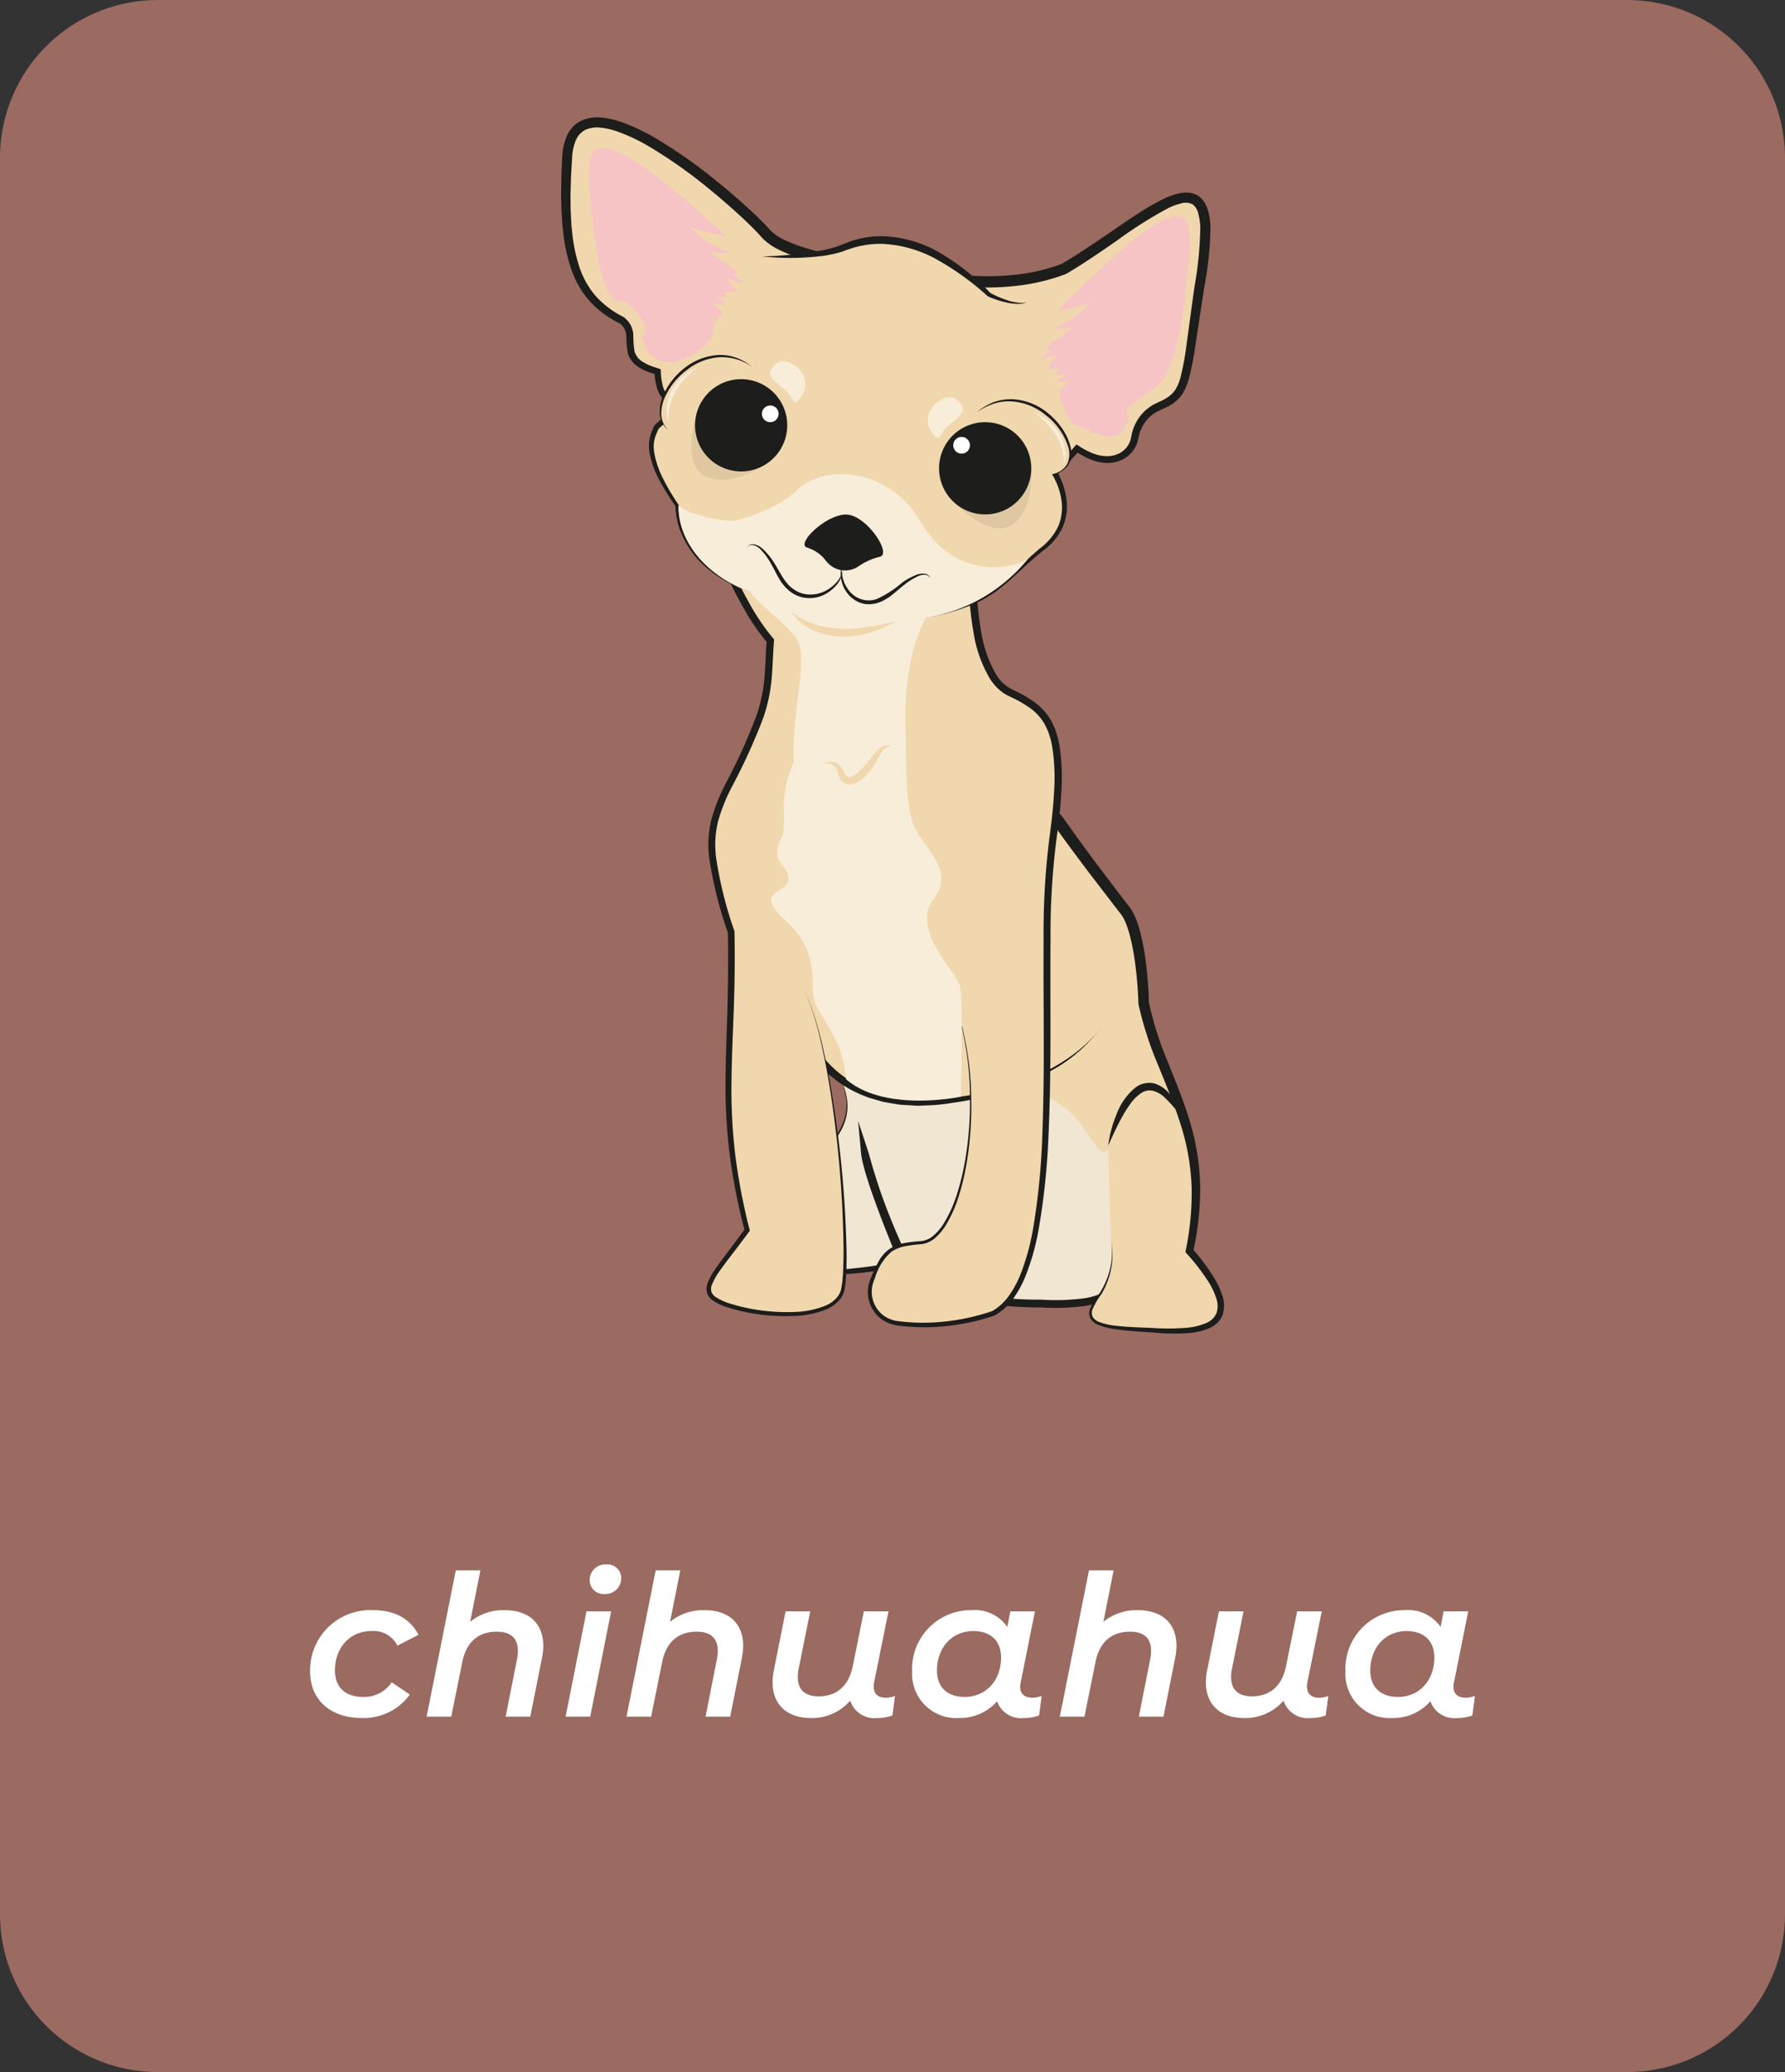<svg xmlns="http://www.w3.org/2000/svg" width="226.367" height="262.682" viewBox="0 0 226.367 262.682">
  <rect x="0" y="0" width="226.367" height="262.682" fill="#333333" stroke="none"/>
  <g id="cachorro_17" data-name="cachorro 17" transform="translate(-3301.508 -4280.898)">
    <path id="Caminho_43" data-name="Caminho 43" d="M1242.875,6272.58H1056.508a20,20,0,0,1-20-20V6029.9a20,20,0,0,1,20-20h186.367a20,20,0,0,1,20,20V6252.58a20,20,0,0,1-20,20" transform="translate(2265 -1729)" fill="#9b6a61"/>
    <path id="Caminho_419" data-name="Caminho 419" d="M1142.322,6145.35s2.726,3.617,1.055,7.221-6.154,7.3-6.154,7.3-11.2,15.332,13.742,10.224c-.049-.1-4.842-11.641-4.862-14.356a80.379,80.379,0,0,0,5.011,13.627c2.721,5.859,15.429,5.719,18.112,5.8,5.627.176,11.518.088,13.8-11.693s-6.858-33.818-6.858-33.818Z" transform="translate(2265 -1729)" fill="#f0e6d2"/>
    <path id="Caminho_420" data-name="Caminho 420" d="M1142.322,6145.35a8.979,8.979,0,0,1,1.608,3.97,6.312,6.312,0,0,1-.1,2.166,7.1,7.1,0,0,1-.825,2.009,20.444,20.444,0,0,1-2.575,3.48,34.275,34.275,0,0,1-3.089,3.037l.032-.033a16.893,16.893,0,0,0-1.543,2.792,10.149,10.149,0,0,0-.833,3.036,4.091,4.091,0,0,0,.7,2.893,4.741,4.741,0,0,0,2.533,1.622,17.856,17.856,0,0,0,6.311.392,55.8,55.8,0,0,0,6.353-.977l-.251.519c-.518-1.216-.979-2.357-1.453-3.546s-.93-2.361-1.371-3.553-.874-2.385-1.256-3.6c-.19-.61-.383-1.218-.538-1.846-.086-.309-.16-.626-.219-.952a7.139,7.139,0,0,1-.132-1.016l-.338-3.712,1.172,3.557c.315.955.519,1.823.8,2.721s.554,1.773.858,2.65c.61,1.755,1.288,3.488,2.021,5.2.368.854.744,1.706,1.135,2.551a7.032,7.032,0,0,0,.623,1.168,5.638,5.638,0,0,0,.845.985,11.864,11.864,0,0,0,4.746,2.457,42.212,42.212,0,0,0,10.976,1.338,28.426,28.426,0,0,0,5.5-.171,8.362,8.362,0,0,0,4.679-2.318,12.191,12.191,0,0,0,2.746-4.606,28.132,28.132,0,0,0,1.331-5.331,38.744,38.744,0,0,0-.612-11.028,100.24,100.24,0,0,0-2.639-10.848c-1.068-3.569-2.276-7.11-3.646-10.57l.443.173c-5.623,2.56-11.234,5.132-16.909,7.676Zm0,0,16.77-7.975c5.608-2.688,11.281-5.348,16.941-8.019l.312-.147.131.32c1.425,3.478,2.676,7.01,3.8,10.593a91.956,91.956,0,0,1,2.736,10.925,39.582,39.582,0,0,1,.662,11.295,28.846,28.846,0,0,1-1.359,5.54,13.109,13.109,0,0,1-2.946,4.958,9.35,9.35,0,0,1-5.188,2.607,28.231,28.231,0,0,1-5.69.2,43.116,43.116,0,0,1-11.227-1.421,12.755,12.755,0,0,1-5.111-2.692,6.6,6.6,0,0,1-.972-1.143,7.867,7.867,0,0,1-.691-1.3c-.392-.853-.768-1.714-1.137-2.578-.732-1.73-1.411-3.485-2.022-5.265-.305-.89-.6-1.786-.859-2.69s-.5-1.844-.768-2.666l.834-.155a6.4,6.4,0,0,0,.115.865c.052.3.121.6.2.9.145.6.334,1.2.518,1.8.374,1.2.792,2.39,1.214,3.579s.87,2.371,1.322,3.551.926,2.38,1.384,3.5l.178.436-.429.082a56.951,56.951,0,0,1-6.45.914,26.334,26.334,0,0,1-3.274.044l-.821-.055c-.273-.027-.546-.076-.819-.113a5.652,5.652,0,0,1-.814-.155,8.142,8.142,0,0,1-.8-.215,5.288,5.288,0,0,1-2.792-1.852,3.992,3.992,0,0,1-.691-1.568,5.672,5.672,0,0,1-.069-1.688,10.591,10.591,0,0,1,.93-3.165,17.415,17.415,0,0,1,1.639-2.836l.013-.018.019-.015a33.91,33.91,0,0,0,3.113-2.945,20.2,20.2,0,0,0,2.61-3.388,6.954,6.954,0,0,0,.843-1.945,6.239,6.239,0,0,0,.149-2.115,8.935,8.935,0,0,0-1.5-3.983" transform="translate(2265 -1729)" fill="#1d1d1b"/>
    <path id="Caminho_421" data-name="Caminho 421" d="M1176.523,6139.588s-4.044,7.5-18.2,9.642c-15.855,2.843-19.723-8.118-19.723-8.118l-1.759-15.533,13.833-10.2s16.48-6.418,20.022-1.406,7.41,9.936,8.552,11.429,2.111,5.891,2.286,11.694c2.023,10.023,9.056,16.617,5.8,31.388,7.737,8.792,2.9,10.462-3.429,10.111s-11.056-.291-8.33-3.984a9.451,9.451,0,0,0,1.824-7.358" transform="translate(2265 -1729)" fill="#f1d7ad"/>
    <path id="Caminho_422" data-name="Caminho 422" d="M1176.523,6139.588a12.062,12.062,0,0,1-1.679,2.2,20.3,20.3,0,0,1-2.036,1.889,24.181,24.181,0,0,1-4.732,2.912,36.824,36.824,0,0,1-10.663,3.1,22.314,22.314,0,0,1-2.779.321l-1.4.061a4.334,4.334,0,0,1-.7-.01l-.7-.043c-.469-.036-.94-.042-1.407-.1l-1.394-.242c-.231-.047-.468-.067-.694-.136l-.682-.2-.681-.2a4.22,4.22,0,0,1-.671-.233,14.9,14.9,0,0,1-4.845-2.96,13.32,13.32,0,0,1-3.358-4.654l-.018-.043-.009-.075c-.623-5.174-1.277-10.344-1.864-15.521l-.042-.369.3-.222,13.8-10.237.075-.056.084-.032c1.88-.715,3.762-1.324,5.686-1.865a47.033,47.033,0,0,1,5.866-1.277,24.36,24.36,0,0,1,3.034-.26,12.786,12.786,0,0,1,3.12.284,7.067,7.067,0,0,1,1.56.555,4.52,4.52,0,0,1,1.377,1.084c.092.111.206.24.275.34l.213.3.425.6.859,1.2q1.727,2.391,3.507,4.744l1.787,2.35.9,1.172.451.587c.154.209.29.362.464.631a7.037,7.037,0,0,1,.717,1.475c.183.492.327.985.458,1.479a29.431,29.431,0,0,1,.589,2.972,51.888,51.888,0,0,1,.495,5.972l-.013-.113a43.949,43.949,0,0,0,2.43,7.615c.991,2.507,2.068,5.026,2.825,7.675a30.264,30.264,0,0,1,1.258,8.155,36.472,36.472,0,0,1-.9,8.178l-.108-.417a27.873,27.873,0,0,1,2.8,3.76,10.386,10.386,0,0,1,1.006,2.181,3.807,3.807,0,0,1,.022,2.528,2.677,2.677,0,0,1-.78,1.074,4.153,4.153,0,0,1-1.089.65,8.507,8.507,0,0,1-2.344.528,27.706,27.706,0,0,1-4.657-.076c-1.533-.1-3.072-.187-4.61-.4a8.959,8.959,0,0,1-2.284-.572,2,2,0,0,1-.964-.788,1.526,1.526,0,0,1-.053-1.251,10.035,10.035,0,0,1,1.225-1.987,10.773,10.773,0,0,0,1-2.043,9.075,9.075,0,0,0,.439-4.519,9.147,9.147,0,0,1-.276,4.573,10.49,10.49,0,0,1-.95,2.122,10,10,0,0,0-1.139,1.952,1.191,1.191,0,0,0,.054.979,1.664,1.664,0,0,0,.815.614,8.589,8.589,0,0,0,2.189.48c1.512.168,3.048.208,4.583.27a27.172,27.172,0,0,0,4.55-.049,8.157,8.157,0,0,0,2.126-.53,2.458,2.458,0,0,0,1.422-1.317,3.01,3.01,0,0,0-.078-1.988,9.591,9.591,0,0,0-.957-1.978,27.048,27.048,0,0,0-2.761-3.582l-.156-.175.048-.243a35.414,35.414,0,0,0,.742-7.947,29.127,29.127,0,0,0-1.345-7.831c-.787-2.547-1.828-5.025-2.851-7.544a45.292,45.292,0,0,1-2.541-7.83l-.011-.053,0-.06a50.557,50.557,0,0,0-.514-5.806,27.926,27.926,0,0,0-.575-2.824c-.124-.459-.26-.911-.424-1.343a5.706,5.706,0,0,0-.572-1.177l-3.582-4.657q-1.8-2.355-3.552-4.747l-.872-1.2-.432-.6-.216-.3c-.072-.1-.129-.151-.193-.231a3.9,3.9,0,0,0-2.149-1.166,16.045,16.045,0,0,0-5.607-.03,45.675,45.675,0,0,0-5.691,1.207c-1.875.515-3.751,1.112-5.56,1.788l.159-.086-13.861,10.159.257-.59c.586,5.178,1.1,10.363,1.653,15.545l-.027-.119a11.658,11.658,0,0,0,1.261,2.289,13.964,13.964,0,0,0,6.251,4.856,21.543,21.543,0,0,0,10.7.947,36.317,36.317,0,0,0,10.6-2.767,24.552,24.552,0,0,0,4.76-2.744,20.151,20.151,0,0,0,2.088-1.8,12,12,0,0,0,1.753-2.129" transform="translate(2265 -1729)" fill="#1d1d1b"/>
    <path id="Caminho_423" data-name="Caminho 423" d="M1165.313,6147.37a16.22,16.22,0,0,1,6.92,3.531c2.492,2.308,3.887,6.865,5.037,4.221,4.635-10.652-.747-15.533-.747-15.533a19,19,0,0,1-11.21,7.781" transform="translate(2265 -1729)" fill="#f1d7ad"/>
    <path id="Caminho_424" data-name="Caminho 424" d="M1156.388,6133.844c6.241,13.54,2.375,33.234-3.076,33.586-4.134.267-4.83,1.241-6.228,4.764a4,4,0,0,0,3.13,5.44,26.7,26.7,0,0,0,12.242-1.236c10.2-5.451,5.275-44.312,7.473-59.435s-.557-17-5.363-19.284-4.689-13.857-4.689-13.857l-31.359-2.441s2.726,6.392,5.671,9.733c-.4,5.1.22,7.386-3.693,15.123-3.736,7.737-5.495,8.968-1.275,21.8.352,15.826-1.934,22.508,2.022,37.806-4.483,6.155-6.77,7.871-2.879,9.353,4.386,1.671,14.023,2.331,15.013-1.791.975-4.065-.44-28.059-4.836-38.07" transform="translate(2265 -1729)" fill="#f1d7ad"/>
    <path id="Caminho_425" data-name="Caminho 425" d="M1156.388,6133.844a38.9,38.9,0,0,1,3.292,15.651,42.83,42.83,0,0,1-.617,8.031,31.126,31.126,0,0,1-.943,3.928,16.622,16.622,0,0,1-1.633,3.711,6.81,6.81,0,0,1-1.3,1.593,3.212,3.212,0,0,1-1.906.876,16.117,16.117,0,0,0-1.965.252,4.635,4.635,0,0,0-1.773.71,7.027,7.027,0,0,0-2.049,3.242l-.183.464c-.046.151-.1.3-.142.45a3.876,3.876,0,0,0-.11.933,3.814,3.814,0,0,0,.471,1.8,3.647,3.647,0,0,0,1.275,1.35,4,4,0,0,0,1.786.571,24.977,24.977,0,0,0,3.971.161,27.6,27.6,0,0,0,7.8-1.465l-.047.02a6.624,6.624,0,0,0,2.146-1.964,12.884,12.884,0,0,0,1.432-2.625,29.614,29.614,0,0,0,1.624-5.846,89.107,89.107,0,0,0,1.184-12.179c.313-8.177.092-16.373.151-24.582a96.352,96.352,0,0,1,.679-12.33c.268-2.022.532-4.048.633-6.076a25.8,25.8,0,0,0-.227-6.018l-.148-.726c-.057-.24-.144-.468-.214-.7a3.756,3.756,0,0,0-.256-.68c-.1-.217-.191-.444-.309-.652a6.509,6.509,0,0,0-1.914-2.112,16.191,16.191,0,0,0-2.6-1.466,5.3,5.3,0,0,1-1.387-.935,6.81,6.81,0,0,1-1.05-1.267,16.52,16.52,0,0,1-2.1-5.939,36.931,36.931,0,0,1-.565-6.208l.448.489-31.358-2.448.477-.664c.744,1.7,1.579,3.387,2.485,5.015a28.289,28.289,0,0,0,3.1,4.6l.131.152-.016.192c-.128,1.589-.152,3.193-.3,4.825a20.926,20.926,0,0,1-1.018,4.811,73.952,73.952,0,0,1-4.012,8.838,22.751,22.751,0,0,0-1.758,4.383,12.609,12.609,0,0,0-.249,4.638,50.582,50.582,0,0,0,2.311,9.263l.02.062,0,.062c.062,3.176.028,6.354-.083,9.525s-.268,6.334-.3,9.49a68.979,68.979,0,0,0,.5,9.435,77.213,77.213,0,0,0,1.79,9.285l.037.148-.088.12c-.827,1.128-1.679,2.235-2.523,3.341-.42.554-.841,1.107-1.232,1.672a7.718,7.718,0,0,0-.975,1.746,1.369,1.369,0,0,0-.058.849,1.322,1.322,0,0,0,.524.665,6.768,6.768,0,0,0,1.808.835,22.6,22.6,0,0,0,4.027.883,24.245,24.245,0,0,0,4.125.194,11.419,11.419,0,0,0,3.988-.8,3.865,3.865,0,0,0,1.558-1.173,2.662,2.662,0,0,0,.413-.862c.062-.329.111-.667.166-1,.048-.689.118-1.375.124-2.07.025-.694.036-1.388.027-2.083a139.6,139.6,0,0,0-1.194-16.652c-.367-2.76-.789-5.517-1.383-8.238a44.98,44.98,0,0,0-2.356-8.006,45.067,45.067,0,0,1,2.448,7.986c.625,2.718,1.077,5.473,1.477,8.233a139.831,139.831,0,0,1,1.381,16.674c.018.7.015,1.4,0,2.1,0,.7-.061,1.4-.1,2.1-.053.354-.1.708-.165,1.063a3.105,3.105,0,0,1-.472,1.016,4.322,4.322,0,0,1-1.725,1.339,11.667,11.667,0,0,1-4.156.876,24.684,24.684,0,0,1-4.218-.171,23.093,23.093,0,0,1-4.134-.881,7.213,7.213,0,0,1-1.975-.906,1.89,1.89,0,0,1-.735-.954,1.942,1.942,0,0,1,.054-1.2,8.148,8.148,0,0,1,1.039-1.9c.4-.584.818-1.143,1.237-1.7.84-1.115,1.68-2.222,2.494-3.348l-.051.268a78.121,78.121,0,0,1-1.864-9.356,69.824,69.824,0,0,1-.567-9.529c.016-3.18.163-6.347.245-9.51s.115-6.322.047-9.481l.021.123a51.368,51.368,0,0,1-2.369-9.433,13.5,13.5,0,0,1,.26-4.946,23.572,23.572,0,0,1,1.813-4.564,73.307,73.307,0,0,0,3.946-8.731,19.992,19.992,0,0,0,.967-4.612c.142-1.573.164-3.19.291-4.81l.115.345a29.1,29.1,0,0,1-3.221-4.752c-.929-1.662-1.771-3.354-2.54-5.1l-.32-.727.8.062,31.359,2.434.446.035,0,.454a35.977,35.977,0,0,0,.537,6.027,15.663,15.663,0,0,0,1.947,5.591,4.9,4.9,0,0,0,2.053,1.874,16.985,16.985,0,0,1,2.743,1.561,7.445,7.445,0,0,1,2.172,2.413c.134.237.233.491.349.736a4.367,4.367,0,0,1,.283.756c.077.256.171.51.232.769l.158.78a26.571,26.571,0,0,1,.229,6.24c-.108,2.067-.379,4.111-.653,6.15a95.437,95.437,0,0,0-.695,12.212c-.071,8.187.13,16.4-.248,24.607a89.771,89.771,0,0,1-1.273,12.275,30.236,30.236,0,0,1-1.7,5.971,13.515,13.515,0,0,1-1.525,2.75,7.254,7.254,0,0,1-2.369,2.132l-.022.012-.026.009a28.186,28.186,0,0,1-7.973,1.446,25.515,25.515,0,0,1-4.059-.19,4.547,4.547,0,0,1-2-.661,4.181,4.181,0,0,1-1.447-1.55,4.334,4.334,0,0,1-.522-2.051,4.392,4.392,0,0,1,.132-1.058c.045-.171.109-.338.164-.507l.191-.469a16.59,16.59,0,0,1,.871-1.846,4.689,4.689,0,0,1,1.378-1.576,5.029,5.029,0,0,1,1.942-.759,16.144,16.144,0,0,1,2.024-.238,2.83,2.83,0,0,0,1.685-.762,6.452,6.452,0,0,0,1.247-1.5,16.311,16.311,0,0,0,1.637-3.617,30.441,30.441,0,0,0,.977-3.879,42.515,42.515,0,0,0,.7-7.982,38.822,38.822,0,0,0-3.113-15.652" transform="translate(2265 -1729)" fill="#1d1d1b"/>
    <path id="Caminho_426" data-name="Caminho 426" d="M1153.752,6088.213c9.232-1.671,10.2-5.012,15.122-8.88s1.407-9.408,1.407-9.408l2.814-3.165c3.868,2.638,6.288,1,6.991-.41a3.979,3.979,0,0,0,.348-1.1,5.183,5.183,0,0,1,3.015-3.831c3.9-1.674,3.251-2.8,5.518-17.573,2.549-16.617-7.08-6.012-17.543.143-8.7,3.429-19.694.426-19.694.426s-15.035-1.306-18.112-4.91-24.345-22.472-25.187-9.726c-.913,13.8,1.758,18.092,6.945,20.73,2.547,1.976-1.23,4.914,4.526,6.492.088,1.583.352,2.9,1.407,3.517.7,2.374-1.495,3.077-1.671,3.78s-2.11,2.726,2.726,9.672c0,0-.44,7.473,9.32,10.99" transform="translate(2265 -1729)" fill="#f1d7ad"/>
    <path id="Caminho_427" data-name="Caminho 427" d="M1153.752,6088.213a25.1,25.1,0,0,0,6.7-2.2,15.818,15.818,0,0,0,2.911-1.963c.9-.753,1.735-1.586,2.586-2.409s1.719-1.638,2.647-2.387a7.206,7.206,0,0,0,2.114-2.646,6.181,6.181,0,0,0,.407-3.315,8.808,8.808,0,0,0-1.138-3.18l-.138-.231.173-.2,2.786-3.189.219-.251.3.188a9.516,9.516,0,0,0,1.624.873,5.086,5.086,0,0,0,1.732.419,3.478,3.478,0,0,0,1.672-.3,2.915,2.915,0,0,0,1.236-1.091,2.8,2.8,0,0,0,.318-.767c.037-.14.063-.279.094-.44s.071-.341.121-.509a5.729,5.729,0,0,1,.918-1.874,5.541,5.541,0,0,1,1.545-1.422c.629-.386,1.225-.56,1.726-.88a3.669,3.669,0,0,0,1.249-1.125,6.036,6.036,0,0,0,.675-1.627,33.585,33.585,0,0,0,.7-3.72l1.046-7.643a46.749,46.749,0,0,0,.751-7.552,7.844,7.844,0,0,0-.246-1.753,2,2,0,0,0-.74-1.221,1.922,1.922,0,0,0-1.386-.133,8.377,8.377,0,0,0-1.664.6,54.27,54.27,0,0,0-6.428,4.056c-2.113,1.466-4.246,2.936-6.486,4.268l-.051.031-.047.017a25.655,25.655,0,0,1-4.967,1.323,33.85,33.85,0,0,1-5.088.387,43.937,43.937,0,0,1-5.071-.309,41,41,0,0,1-5.019-.906l.131.023a83.959,83.959,0,0,1-9.347-1.4,42.336,42.336,0,0,1-4.607-1.218,20.209,20.209,0,0,1-2.258-.9,7.776,7.776,0,0,1-2.137-1.428l-.24-.25-.181-.206-.383-.414c-.262-.275-.533-.547-.807-.816q-.823-.809-1.684-1.59-1.716-1.563-3.519-3.032a61.441,61.441,0,0,0-7.548-5.353,23.9,23.9,0,0,0-4.1-1.961,9.522,9.522,0,0,0-2.127-.5,3.768,3.768,0,0,0-1.952.254,2.606,2.606,0,0,0-1.247,1.362,6.354,6.354,0,0,0-.459,2.063l-.137,2.317-.071,2.32c0,.772.005,1.544.023,2.315.053.765.054,1.541.153,2.3a20.678,20.678,0,0,0,.865,4.473,10.906,10.906,0,0,0,2.123,3.9,11.843,11.843,0,0,0,3.567,2.7l.054.028.02.019.46.436a5.36,5.36,0,0,1,.366.539,3.3,3.3,0,0,1,.335,1.212,13.517,13.517,0,0,0,.146,2.1,2.274,2.274,0,0,0,1.138,1.4,5.956,5.956,0,0,0,.908.451c.324.121.663.221.994.334l.284.1.014.272a8.342,8.342,0,0,0,.257,1.86,2.2,2.2,0,0,0,.935,1.353l.128.076.044.143a3,3,0,0,1-.1,2.083,4.694,4.694,0,0,1-1.294,1.519,1.95,1.95,0,0,0-.271.282.408.408,0,0,0-.06.107,2.259,2.259,0,0,1-.1.261,4.982,4.982,0,0,0-.312.825,4.429,4.429,0,0,0-.069,1.739,11.646,11.646,0,0,0,1.174,3.438,29.281,29.281,0,0,0,1.892,3.187l.038.059v.072a9.232,9.232,0,0,0,.749,3.65,11.557,11.557,0,0,0,2.014,3.19,14.936,14.936,0,0,0,2.92,2.437c.53.355,1.113.623,1.668.939.581.263,1.173.507,1.761.762-.595-.236-1.195-.462-1.787-.708-.565-.3-1.16-.55-1.7-.891a13.772,13.772,0,0,1-1.591-1.089,13.5,13.5,0,0,1-1.442-1.289,11.814,11.814,0,0,1-2.139-3.223,9.558,9.558,0,0,1-.864-3.8l.036.131a29.85,29.85,0,0,1-2-3.2,12.125,12.125,0,0,1-1.31-3.582,5.046,5.046,0,0,1,.038-1.976,5.646,5.646,0,0,1,.324-.929c.034-.076.048-.126.066-.176a1.119,1.119,0,0,1,.147-.31,2.522,2.522,0,0,1,.361-.4,4.1,4.1,0,0,0,1.1-1.316,2.3,2.3,0,0,0,.027-1.576l.172.22a2.606,2.606,0,0,1-.839-.784,3.659,3.659,0,0,1-.466-1,9.1,9.1,0,0,1-.316-2.039l.3.369c-.359-.115-.721-.217-1.078-.346a6.769,6.769,0,0,1-1.049-.5,3.636,3.636,0,0,1-.948-.767,2.527,2.527,0,0,1-.36-.527l-.141-.29c-.041-.1-.062-.2-.093-.3a13.046,13.046,0,0,1-.2-2.235,2.05,2.05,0,0,0-.834-1.543l.074.047a12.791,12.791,0,0,1-3.893-2.869,11.943,11.943,0,0,1-2.386-4.227,21.69,21.69,0,0,1-.979-4.691c-.114-.789-.127-1.58-.192-2.37-.03-.79-.045-1.579-.058-2.369l.039-2.362.111-2.36a7.6,7.6,0,0,1,.553-2.487,3.9,3.9,0,0,1,1.857-2.006,5.042,5.042,0,0,1,2.63-.386,10.775,10.775,0,0,1,2.427.552,25.094,25.094,0,0,1,4.348,2.048,62.8,62.8,0,0,1,7.746,5.437q1.836,1.484,3.592,3.065c.584.528,1.162,1.065,1.729,1.618.284.276.565.556.843.845l.415.443.206.233.168.17a6.435,6.435,0,0,0,1.752,1.141,18.719,18.719,0,0,0,2.095.822,40.863,40.863,0,0,0,4.45,1.153,90.857,90.857,0,0,0,9.177,1.349l.066.007.065.017a39.719,39.719,0,0,0,4.806.887,42.225,42.225,0,0,0,4.894.322,32.433,32.433,0,0,0,4.867-.347,24.215,24.215,0,0,0,4.677-1.22l-.1.048c2.19-1.288,4.3-2.729,6.423-4.186,1.062-.727,2.126-1.457,3.216-2.164a30.76,30.76,0,0,1,3.421-1.97,9.532,9.532,0,0,1,1.967-.685,4.3,4.3,0,0,1,1.146-.072,2.913,2.913,0,0,1,.613.121,3.083,3.083,0,0,1,.589.275,4.388,4.388,0,0,1,.495.417c.132.159.244.33.362.5a4.44,4.44,0,0,1,.421,1.046,9.027,9.027,0,0,1,.286,2.058,44.081,44.081,0,0,1-.826,7.779l-1.155,7.634a34.013,34.013,0,0,1-.788,3.846,7.024,7.024,0,0,1-.834,1.907,4.714,4.714,0,0,1-1.6,1.419c-.6.359-1.253.555-1.722.845a4.609,4.609,0,0,0-1.293,1.158,4.807,4.807,0,0,0-.791,1.56c-.044.14-.075.284-.108.428s-.067.332-.115.5a3.7,3.7,0,0,1-.434,1,3.8,3.8,0,0,1-1.633,1.407,4.342,4.342,0,0,1-2.087.354,5.933,5.933,0,0,1-1.993-.506,10.348,10.348,0,0,1-1.755-.976l.515-.064-2.84,3.141.034-.428a9.454,9.454,0,0,1,1.162,3.481,6.758,6.758,0,0,1-.531,3.62,7.7,7.7,0,0,1-2.325,2.789c-.93.716-1.8,1.5-2.672,2.3s-1.728,1.621-2.659,2.364a15.8,15.8,0,0,1-3.005,1.923,25.209,25.209,0,0,1-6.8,2" transform="translate(2265 -1729)" fill="#1d1d1b"/>
    <path id="Caminho_428" data-name="Caminho 428" d="M1129.441,6075.948c.22,0,5.319-1.143,8.221-4s11.21-3.341,15.694,4.22,11.854,5.66,13.474,4.638a20.953,20.953,0,0,1-12.9,7.407c-2.11,3.737-2.769,9.847-2.594,13.716s-.175,9.847,1.143,12.792,5.232,5.407,2.374,9.232,2.9,9.1,3.385,10.9.1,14.081.1,14.081-9.592,2.053-14.545-2.226c-.44-5.671-3.751-8.074-4.1-10.36s.615-5.979-3.6-9.8.308-3.253.4-5.188-2.682-2.022-.748-5.5c.616-2.857-.615-4.572,1.407-9.319-.22-7.474,2.1-13.54.193-15.914s-4.009-3.431-5.644-5.671c-6.228-2.257-9.261-6.961-9.144-10.946,2.33,1.714,6.9,1.934,6.9,1.934" transform="translate(2265 -1729)" fill="#f7edd9"/>
    <path id="Caminho_429" data-name="Caminho 429" d="M1133.74,6068.679s-4.518,3.137-7.683,1.642-1.363-7.227-1.363-7.227Z" transform="translate(2265 -1729)" fill="#dfc7a2"/>
    <path id="Caminho_430" data-name="Caminho 430" d="M1167.3,6068.858s.527,5.475-2.324,7.5-6.971-2.345-6.971-2.345Z" transform="translate(2265 -1729)" fill="#dfc7a2"/>
    <path id="Caminho_431" data-name="Caminho 431" d="M1137.945,6060.4c-.95,1.15-.816-.2-1.966-1.155s-2.4-1.683-1.454-2.834,2.008-.818,3.159.132a2.757,2.757,0,0,1,.261,3.857" transform="translate(2265 -1729)" fill="#f7edd9"/>
    <path id="Caminho_432" data-name="Caminho 432" d="M1154.841,6064.971c.95,1.15.816-.205,1.966-1.155s2.4-1.683,1.454-2.834-2.008-.818-3.159.132a2.758,2.758,0,0,0-.261,3.857" transform="translate(2265 -1729)" fill="#f7edd9"/>
    <path id="Caminho_433" data-name="Caminho 433" d="M1170.573,6049.353s3.871-.695,4.315-1.192c-2.336,2.764-5.4,3.412-4.792,3.445s2.448-.141,2.448-.141l-3.329,2.417.434.515-1.349,1.156,2.321-.673s-1.643,1.915-1.311,1.829a9.476,9.476,0,0,1,1.412-.079l-.294.756,1.479-.085c-.471.027-1.421,1.094-1.421,1.094s1.665-.366,1.479-.085a11.019,11.019,0,0,1-1.085,1.071l.129,1.074s1.027,3.284,2.043,3.36,5.724,3.881,6.64-1.3c-1.256-.737,1.311-1.828,2.269-2.76s3.968-.2,5.3-16.962c.037-4.048,2.171-12.668-16.685,6.557" transform="translate(2265 -1729)" fill="#f7c4c5"/>
    <path id="Caminho_434" data-name="Caminho 434" d="M1128.529,6039.81s-4.125-.7-4.6-1.188c2.5,2.7,5.765,3.353,5.117,3.381s-2.608-.154-2.608-.154l3.555,2.372-.461.5,1.442,1.133-2.474-.67s1.757,1.872,1.4,1.786a11.218,11.218,0,0,0-1.5-.087l.315.738-1.574-.093c.5.03,1.516,1.072,1.516,1.072s-1.773-.366-1.574-.092a11.51,11.51,0,0,0,1.16,1.048,3.292,3.292,0,0,0-1.408,2.622c-.031,1.072-2.007,2.527-2.653,2.822-.985.449-5.262,2.527-6.26-2.512,1.335-.707-.73-3.222-1.755-4.134s-3.353,2.735-4.835-13.561c-.056-3.934-2.959-13.791,17.2,5.02" transform="translate(2265 -1729)" fill="#f7c4c5"/>
    <path id="Caminho_435" data-name="Caminho 435" d="M1148.015,6080.5a7.911,7.911,0,0,0-2.623,1.188,3.03,3.03,0,0,1-4.17-.74,4.767,4.767,0,0,0-2.325-1.619c-1.623-.444,2.654-4.5,5.171-4.18s5.64,5.091,3.947,5.351" transform="translate(2265 -1729)" fill="#1d1d1b"/>
    <path id="Caminho_436" data-name="Caminho 436" d="M1131.244,6079.2a1.208,1.208,0,0,1,.457-.272,1.084,1.084,0,0,1,.545,0,2.358,2.358,0,0,1,.95.519,8.328,8.328,0,0,1,1.374,1.638c.8,1.189,1.3,2.521,2.36,3.346a3.614,3.614,0,0,0,1.775.8,4.251,4.251,0,0,0,1.961-.194,4.733,4.733,0,0,0,1.7-1.082,3.647,3.647,0,0,0,1.046-1.756,3.517,3.517,0,0,1-.867,1.921,4.988,4.988,0,0,1-1.74,1.274,4.347,4.347,0,0,1-2.166.3,4.046,4.046,0,0,1-2.02-.878l-.412-.369a4.181,4.181,0,0,1-.357-.416c-.111-.145-.238-.28-.334-.433l-.274-.47c-.188-.316-.34-.623-.5-.932s-.332-.608-.5-.913a8.224,8.224,0,0,0-1.214-1.66,2.193,2.193,0,0,0-.822-.573,1.035,1.035,0,0,0-.967.149" transform="translate(2265 -1729)" fill="#1d1d1b"/>
    <path id="Caminho_437" data-name="Caminho 437" d="M1154.516,6083.255a.857.857,0,0,0-.756-.5,2.116,2.116,0,0,0-.915.23,8.442,8.442,0,0,0-1.643,1.039c-.522.4-.992.837-1.528,1.259a5.04,5.04,0,0,1-.845.583l-.452.253-.493.18-.248.087-.261.044a5.021,5.021,0,0,1-.525.071l-.533-.019a3.207,3.207,0,0,1-.523-.107,3.555,3.555,0,0,1-1.731-1.153,4.051,4.051,0,0,1-.75-3.837,3.859,3.859,0,0,0,.113,1.932,4.085,4.085,0,0,0,.926,1.653,3.105,3.105,0,0,0,3.378.855,13.882,13.882,0,0,0,3.248-2.11,8.548,8.548,0,0,1,1.779-.957,2.281,2.281,0,0,1,1.017-.133.927.927,0,0,1,.475.206,1.08,1.08,0,0,1,.267.427" transform="translate(2265 -1729)" fill="#1d1d1b"/>
    <path id="Caminho_438" data-name="Caminho 438" d="M1136.841,6087.422a9.421,9.421,0,0,0,3.008,1.625,11.777,11.777,0,0,0,3.3.561l.843.021.846-.056.426-.02.423-.059c.281-.041.566-.075.852-.1l1.706-.309c.566-.134,1.134-.271,1.727-.37-.51.3-1.042.568-1.578.836-.555.212-1.114.431-1.689.6a11.961,11.961,0,0,1-3.593.453,9.114,9.114,0,0,1-3.554-.838,6.226,6.226,0,0,1-2.716-2.343" transform="translate(2265 -1729)" fill="#f1d7ad"/>
    <path id="Caminho_439" data-name="Caminho 439" d="M1133.09,6042.406s6.876.331,10.463-1.143c6.021-2.475,12.221.088,18.375,5.979,0,0,3.077,1.582,4.836.967" transform="translate(2265 -1729)" fill="#f1d7ad"/>
    <path id="Caminho_440" data-name="Caminho 440" d="M1133.09,6042.406a47.972,47.972,0,0,0,7.691-.771,15.222,15.222,0,0,0,1.834-.476c.3-.1.572-.216.877-.331s.621-.248.94-.354a11.9,11.9,0,0,1,3.97-.631,15.36,15.36,0,0,1,7.592,2.284,28.983,28.983,0,0,1,6.117,4.923l-.062-.044a13.1,13.1,0,0,0,2.268.982,6.758,6.758,0,0,0,1.208.269,3.212,3.212,0,0,0,1.239-.048,3.208,3.208,0,0,1-1.25.213,7.037,7.037,0,0,1-1.27-.153,11.429,11.429,0,0,1-1.235-.331,11.015,11.015,0,0,1-1.2-.461l-.025-.011-.037-.033a34.9,34.9,0,0,0-6.2-4.506,15.632,15.632,0,0,0-7.154-2.113,12.148,12.148,0,0,0-3.688.5q-.45.134-.889.3c-.3.107-.636.229-.956.318a16.263,16.263,0,0,1-1.951.4,33.37,33.37,0,0,1-7.814.066" transform="translate(2265 -1729)" fill="#1d1d1b"/>
    <path id="Caminho_441" data-name="Caminho 441" d="M1177.051,6155.121a14.95,14.95,0,0,1,1.055-3.957,7.859,7.859,0,0,1,2.468-3.447,2.862,2.862,0,0,1,2.3-.468,3.894,3.894,0,0,1,1.87,1.222,8.6,8.6,0,0,1,.663.826c.179.3.373.586.536.89s.315.611.446.926.252.636.368.956a19.126,19.126,0,0,0-2.555-3.04,3.406,3.406,0,0,0-1.538-.86,1.929,1.929,0,0,0-1.531.373,5.33,5.33,0,0,0-1.285,1.309,15.012,15.012,0,0,0-1.044,1.65c-.636,1.158-1.194,2.378-1.752,3.62" transform="translate(2265 -1729)" fill="#1d1d1b"/>
    <path id="Caminho_442" data-name="Caminho 442" d="M1141.073,6106.705a1.577,1.577,0,0,1,1.521-.081,1.694,1.694,0,0,1,.626.575,5.142,5.142,0,0,1,.35.677c.2.38.433.551.689.52a2.033,2.033,0,0,0,.98-.506,13.994,13.994,0,0,0,1.834-2.042,7.7,7.7,0,0,1,1.007-1.11,1.514,1.514,0,0,1,.743-.336,1.5,1.5,0,0,1,.751.131c-1.091-.056-1.347.937-1.858,1.753a8.475,8.475,0,0,1-1.848,2.376,2.624,2.624,0,0,1-1.6.675,1.412,1.412,0,0,1-.951-.392,1.742,1.742,0,0,1-.3-.374,2.91,2.91,0,0,1-.168-.4c-.095-.289-.116-.464-.2-.654a1.187,1.187,0,0,0-.327-.487,1.585,1.585,0,0,0-1.254-.326" transform="translate(2265 -1729)" fill="#f1d7ad"/>
    <path id="Caminho_443" data-name="Caminho 443" d="M1160.39,6062.145c7.517-5.754,16.041,6.713,9.539,7.876" transform="translate(2265 -1729)" fill="#f1d7ad"/>
    <path id="Caminho_444" data-name="Caminho 444" d="M1160.39,6062.144a8.107,8.107,0,0,1,2.1-1.248,6.658,6.658,0,0,1,2.433-.387,7.711,7.711,0,0,1,4.54,1.812,9.378,9.378,0,0,1,1.681,1.814,6.892,6.892,0,0,1,1.073,2.232,3.3,3.3,0,0,1-.208,2.451,2.8,2.8,0,0,1-2.079,1.2,2.791,2.791,0,0,0,1.919-1.291,3.083,3.083,0,0,0,.09-2.287,8.178,8.178,0,0,0-2.712-3.832,7.588,7.588,0,0,0-4.319-1.815,6.451,6.451,0,0,0-2.359.273,8.81,8.81,0,0,0-2.158,1.076" transform="translate(2265 -1729)" fill="#1d1d1b"/>
    <path id="Caminho_445" data-name="Caminho 445" d="M1167.288,6069.268a5.846,5.846,0,1,1-5.847-5.847,5.847,5.847,0,0,1,5.847,5.847" transform="translate(2265 -1729)" fill="#1d1d1b"/>
    <path id="Caminho_446" data-name="Caminho 446" d="M1159.512,6066.35a1.057,1.057,0,1,1-1.057-1.057,1.057,1.057,0,0,1,1.057,1.057" transform="translate(2265 -1729)" fill="#fff"/>
    <path id="Caminho_447" data-name="Caminho 447" d="M1171.482,6068.695a6.891,6.891,0,0,0-.322-1.974,7.5,7.5,0,0,0-.823-1.777,7.773,7.773,0,0,0-.585-.789,8.279,8.279,0,0,0-.667-.732c-.227-.243-.495-.445-.738-.678s-.533-.413-.792-.644c.315.133.623.287.932.443a8.255,8.255,0,0,1,.856.588,6.683,6.683,0,0,1,1.414,1.544,5.816,5.816,0,0,1,.779,1.952,4.388,4.388,0,0,1-.054,2.067" transform="translate(2265 -1729)" fill="#f7edd9"/>
    <path id="Caminho_448" data-name="Caminho 448" d="M1131.9,6056.408c-6.662-4.976-14.458,4.9-10.62,8.014" transform="translate(2265 -1729)" fill="#f1d7ad"/>
    <path id="Caminho_449" data-name="Caminho 449" d="M1131.9,6056.408a6.74,6.74,0,0,0-4.245-1.22,7.561,7.561,0,0,0-4.073,1.64,8.819,8.819,0,0,0-2.764,3.451,4.929,4.929,0,0,0-.447,2.16,2.792,2.792,0,0,0,.909,1.983,2.792,2.792,0,0,1-1.091-1.968,5.111,5.111,0,0,1,.363-2.284,8.8,8.8,0,0,1,2.8-3.638,7.639,7.639,0,0,1,4.286-1.63,6.022,6.022,0,0,1,2.28.36,7.279,7.279,0,0,1,1.979,1.146" transform="translate(2265 -1729)" fill="#1d1d1b"/>
    <path id="Caminho_450" data-name="Caminho 450" d="M1121.267,6063.292a4.4,4.4,0,0,1-.167-2.061,5.794,5.794,0,0,1,.672-1.991,6.639,6.639,0,0,1,1.327-1.619,8.219,8.219,0,0,1,.824-.634c.3-.173.6-.344.906-.493-.246.244-.513.451-.756.685s-.486.463-.7.718a8.011,8.011,0,0,0-.626.768,7.8,7.8,0,0,0-.542.819,7.628,7.628,0,0,0-.725,1.819,6.882,6.882,0,0,0-.213,1.989" transform="translate(2265 -1729)" fill="#f7edd9"/>
    <path id="Caminho_451" data-name="Caminho 451" d="M1136.343,6063.815a5.846,5.846,0,1,1-5.847-5.847,5.847,5.847,0,0,1,5.847,5.847" transform="translate(2265 -1729)" fill="#1d1d1b"/>
    <path id="Caminho_452" data-name="Caminho 452" d="M1135.246,6062.364a1.057,1.057,0,1,1-1.057-1.057,1.057,1.057,0,0,1,1.057,1.057" transform="translate(2265 -1729)" fill="#fff"/>
    <path id="Caminho_1418" data-name="Caminho 1418" d="M1075.834,6221.826a7.63,7.63,0,0,1,8-7.8c2.7,0,4.673,1.05,5.748,3.124l-2.674,1.375a3.391,3.391,0,0,0-3.324-1.85c-2.65,0-4.6,2.05-4.6,5,0,2.074,1.274,3.349,3.549,3.349a4.226,4.226,0,0,0,3.649-1.849l2.3,1.549a7.218,7.218,0,0,1-6.1,2.974C1078.384,6227.7,1075.834,6225.35,1075.834,6221.826Zm29.572-3.274a9.169,9.169,0,0,1-.175,1.574l-1.475,7.4h-3.124l1.45-7.324a5.315,5.315,0,0,0,.1-1.024c0-1.55-.85-2.425-2.675-2.425-2.274,0-3.849,1.25-4.374,3.849l-1.4,6.924h-3.125l3.7-18.546h3.125l-1.3,6.523a6.6,6.6,0,0,1,4.4-1.474C1103.456,6214.028,1105.406,6215.6,1105.406,6218.552Zm5.478-4.374h3.124l-2.649,13.347h-3.125Zm.4-3.949a1.991,1.991,0,0,1,2.124-2,1.729,1.729,0,0,1,1.875,1.675,1.994,1.994,0,0,1-2.125,2.074A1.769,1.769,0,0,1,1111.284,6210.229Zm19.472,8.323a9.18,9.18,0,0,1-.175,1.574l-1.475,7.4h-3.124l1.45-7.324a5.238,5.238,0,0,0,.1-1.024c0-1.55-.85-2.425-2.675-2.425-2.274,0-3.849,1.25-4.374,3.849l-1.4,6.924h-3.125l3.7-18.546h3.124l-1.3,6.523a6.6,6.6,0,0,1,4.4-1.474C1128.806,6214.028,1130.756,6215.6,1130.756,6218.552Zm19.249,6.348-.325,2.475a5.452,5.452,0,0,1-1.924.324,3.217,3.217,0,0,1-3.424-2.2,6.405,6.405,0,0,1-5.024,2.2c-2.874,0-4.824-1.6-4.824-4.523a7.442,7.442,0,0,1,.175-1.6l1.475-7.4h3.124l-1.475,7.323a5.075,5.075,0,0,0-.1,1.025c0,1.549.875,2.424,2.65,2.424,2.224,0,3.8-1.25,4.324-3.849l1.4-6.923h3.125l-1.825,9a2.146,2.146,0,0,0-.05.549c0,.925.575,1.4,1.525,1.4A3.164,3.164,0,0,0,1150.005,6224.9Zm18.6,0-.324,2.475a5.6,5.6,0,0,1-1.95.324,3.2,3.2,0,0,1-3.374-2.124,6.283,6.283,0,0,1-4.9,2.124,5.587,5.587,0,0,1-5.874-5.873,7.445,7.445,0,0,1,7.524-7.8,5.015,5.015,0,0,1,4.548,2.124l.375-1.974h3.125l-1.8,8.973a2.42,2.42,0,0,0-.075.574c0,.925.575,1.4,1.55,1.4A3.163,3.163,0,0,0,1168.6,6224.9Zm-5.148-4.874c0-2.074-1.275-3.349-3.525-3.349-2.649,0-4.6,2.05-4.6,5,0,2.074,1.274,3.349,3.524,3.349C1161.507,6225.025,1163.457,6222.976,1163.457,6220.026Zm22.249-1.474a9.181,9.181,0,0,1-.175,1.574l-1.475,7.4h-3.124l1.449-7.324a5.229,5.229,0,0,0,.1-1.024c0-1.55-.849-2.425-2.674-2.425-2.274,0-3.849,1.25-4.374,3.849l-1.4,6.924h-3.124l3.7-18.546h3.125l-1.3,6.523a6.6,6.6,0,0,1,4.4-1.474C1183.756,6214.028,1185.706,6215.6,1185.706,6218.552Zm19.249,6.348-.325,2.475a5.46,5.46,0,0,1-1.924.324,3.219,3.219,0,0,1-3.425-2.2,6.4,6.4,0,0,1-5.023,2.2c-2.875,0-4.824-1.6-4.824-4.523a7.442,7.442,0,0,1,.175-1.6l1.474-7.4h3.125l-1.475,7.323a5.066,5.066,0,0,0-.1,1.025c0,1.549.875,2.424,2.649,2.424,2.225,0,3.8-1.25,4.324-3.849l1.4-6.923h3.124l-1.824,9a2.141,2.141,0,0,0-.05.549c0,.925.575,1.4,1.524,1.4A3.169,3.169,0,0,0,1204.955,6224.9Zm18.6,0-.325,2.475a5.6,5.6,0,0,1-1.949.324,3.2,3.2,0,0,1-3.374-2.124,6.282,6.282,0,0,1-4.9,2.124,5.587,5.587,0,0,1-5.874-5.873,7.444,7.444,0,0,1,7.523-7.8,5.016,5.016,0,0,1,4.549,2.124l.375-1.974h3.124l-1.8,8.973a2.42,2.42,0,0,0-.075.574c0,.925.575,1.4,1.549,1.4A3.17,3.17,0,0,0,1223.555,6224.9Zm-5.149-4.874c0-2.074-1.274-3.349-3.524-3.349-2.649,0-4.6,2.05-4.6,5,0,2.074,1.275,3.349,3.525,3.349C1216.457,6225.025,1218.406,6222.976,1218.406,6220.026Z" transform="translate(2265 -1729)" fill="#fff"/>
  </g>
</svg>
